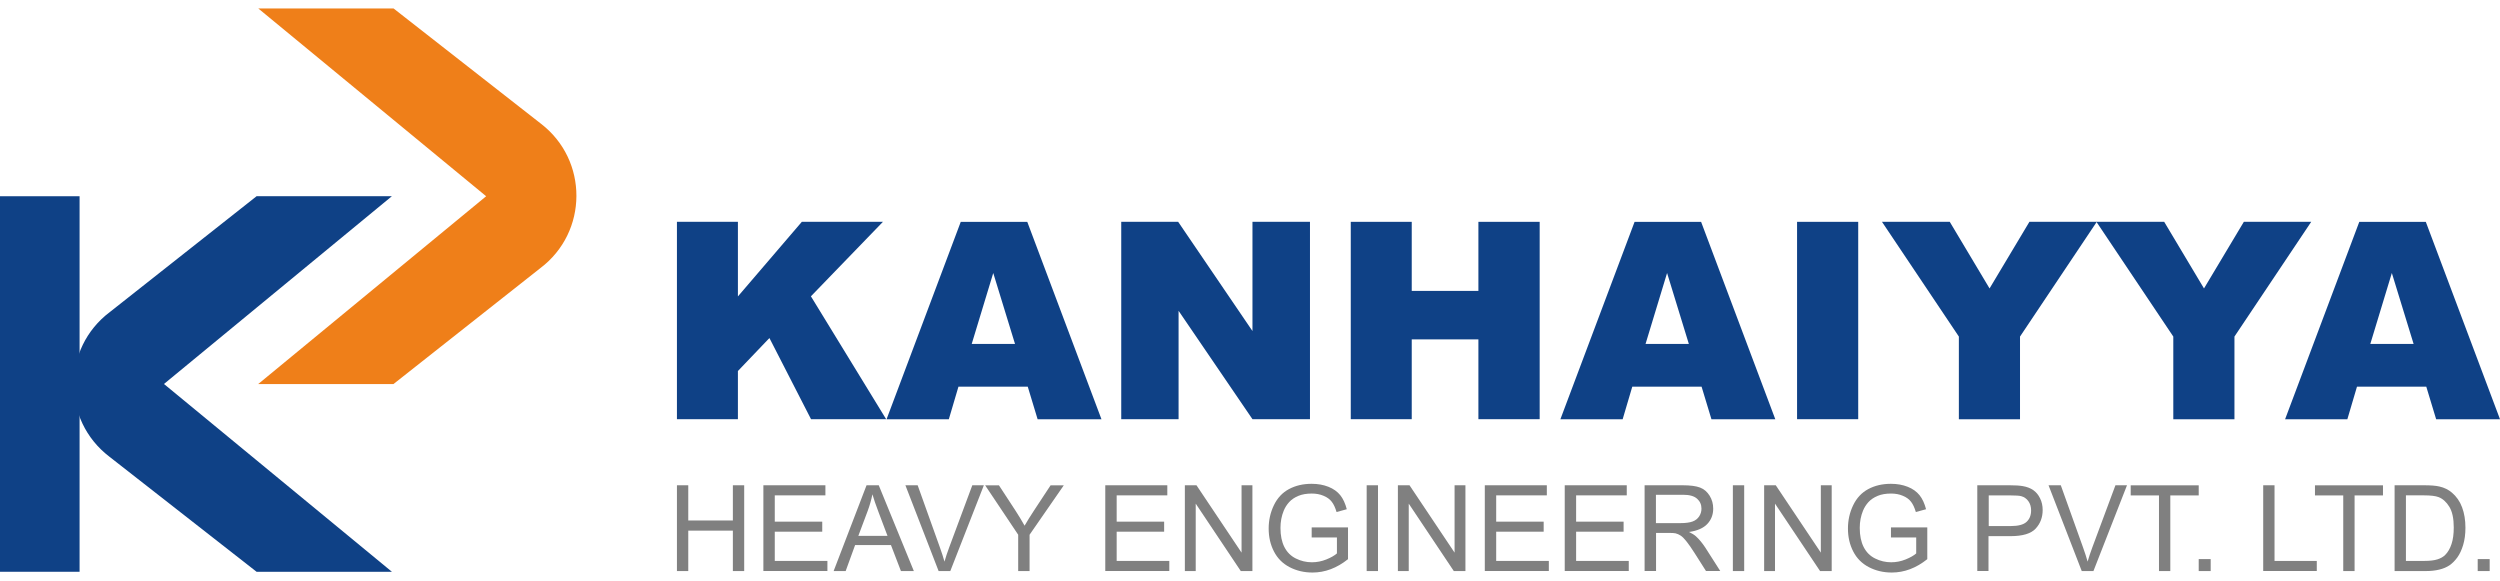 <?xml version="1.0" encoding="UTF-8"?>
<svg id="Layer_1" xmlns="http://www.w3.org/2000/svg" version="1.1" viewBox="0 0 426 99">
  <!-- Generator: Adobe Illustrator 29.4.0, SVG Export Plug-In . SVG Version: 2.1.0 Build 152)  -->
  <defs>
    <style>
      .st0 {
        fill: #ef7f19;
      }

      .st1 {
        fill: gray;
      }

      .st2 {
        fill: #0f4186;
      }
    </style>
  </defs>
  <rect class="st2" y="33.44" width="13.56" height="63.99"/>
  <path class="st2" d="M66.77,97.43h-23.05l-25.09-19.62c-8.13-6.22-8.09-18.48.09-24.64l25.01-19.74h23.05l-38.84,32,38.84,32Z"/>
  <path class="st0" d="M44.01,1.44h23.05l25.09,19.62c8.13,6.22,8.09,18.48-.09,24.64l-25.01,19.74h-23.05l38.84-32L44.01,1.44Z"/>
  <g>
    <path class="st2" d="M115.35,37.8h10.39v12.71l10.89-12.71h13.82l-12.27,12.69,12.82,20.94h-12.8l-7.09-13.83-5.37,5.62v8.21h-10.39v-33.63Z"/>
    <path class="st2" d="M175.12,65.89h-11.8l-1.64,5.55h-10.61l12.64-33.63h11.34l12.64,33.63h-10.88l-1.68-5.55ZM172.96,58.61l-3.71-12.09-3.67,12.09h7.39Z"/>
    <path class="st2" d="M191.06,37.8h9.7l12.66,18.61v-18.61h9.8v33.63h-9.8l-12.59-18.47v18.47h-9.77v-33.63Z"/>
    <path class="st2" d="M230.17,37.8h10.39v11.77h11.36v-11.77h10.44v33.63h-10.44v-13.6h-11.36v13.6h-10.39v-33.63Z"/>
    <path class="st2" d="M289.94,65.89h-11.8l-1.64,5.55h-10.61l12.64-33.63h11.34l12.64,33.63h-10.88l-1.68-5.55ZM287.78,58.61l-3.71-12.09-3.67,12.09h7.39Z"/>
    <path class="st2" d="M306.22,37.8h10.42v33.63h-10.42v-33.63Z"/>
    <path class="st2" d="M320.7,37.8h11.54l6.78,11.35,6.79-11.35h11.48l-13.08,19.55v14.09h-10.42v-14.09l-13.1-19.55Z"/>
    <path class="st2" d="M357.24,37.8h11.54l6.78,11.35,6.79-11.35h11.48l-13.08,19.55v14.09h-10.42v-14.09l-13.1-19.55Z"/>
    <path class="st2" d="M413.43,65.89h-11.8l-1.64,5.55h-10.61l12.64-33.63h11.34l12.64,33.63h-10.88l-1.68-5.55ZM411.28,58.61l-3.71-12.09-3.67,12.09h7.39Z"/>
  </g>
  <g>
    <path class="st1" d="M115.35,97.31v-14.62h1.93v6h7.6v-6h1.93v14.62h-1.93v-6.89h-7.6v6.89h-1.93Z"/>
    <path class="st1" d="M130.08,97.31v-14.62h10.57v1.72h-8.63v4.48h8.09v1.71h-8.09v4.98h8.97v1.72h-10.91Z"/>
    <path class="st1" d="M142.05,97.31l5.61-14.62h2.08l5.98,14.62h-2.2l-1.7-4.43h-6.11l-1.61,4.43h-2.05ZM146.27,91.31h4.96l-1.53-4.05c-.47-1.23-.81-2.24-1.04-3.03-.19.94-.45,1.87-.79,2.79l-1.61,4.29Z"/>
    <path class="st1" d="M159.94,97.31l-5.66-14.62h2.09l3.8,10.62c.31.85.56,1.65.77,2.39.23-.8.49-1.6.79-2.39l3.95-10.62h1.97l-5.72,14.62h-1.98Z"/>
    <path class="st1" d="M173.5,97.31v-6.19l-5.63-8.42h2.35l2.88,4.41c.53.82,1.03,1.65,1.49,2.47.44-.76.97-1.63,1.6-2.58l2.83-4.3h2.25l-5.83,8.42v6.19h-1.93Z"/>
    <path class="st1" d="M188.34,97.31v-14.62h10.57v1.72h-8.63v4.48h8.09v1.71h-8.09v4.98h8.97v1.72h-10.91Z"/>
    <path class="st1" d="M201.9,97.31v-14.62h1.98l7.68,11.48v-11.48h1.85v14.62h-1.98l-7.68-11.49v11.49h-1.85Z"/>
    <path class="st1" d="M223.51,91.58v-1.71h6.19s0,5.41,0,5.41c-.95.76-1.93,1.33-2.94,1.71-1.01.38-2.05.57-3.11.57-1.44,0-2.74-.31-3.91-.92-1.17-.61-2.06-1.5-2.66-2.67-.6-1.16-.9-2.46-.9-3.9s.3-2.75.89-3.98c.59-1.23,1.45-2.15,2.57-2.75s2.4-.9,3.86-.9c1.06,0,2.01.17,2.87.51.85.34,1.52.82,2.01,1.43.49.61.85,1.41,1.11,2.39l-1.74.48c-.22-.74-.49-1.33-.82-1.75-.33-.43-.79-.77-1.4-1.02-.6-.26-1.28-.38-2.01-.38-.88,0-1.65.13-2.29.4-.64.27-1.16.62-1.56,1.06s-.7.92-.92,1.45c-.37.9-.56,1.88-.56,2.94,0,1.3.22,2.39.67,3.27.45.88,1.1,1.53,1.96,1.95.86.43,1.77.64,2.73.64.84,0,1.66-.16,2.45-.48.8-.32,1.4-.67,1.81-1.03v-2.72h-4.3Z"/>
    <path class="st1" d="M232.88,97.31v-14.62h1.93v14.62h-1.93Z"/>
    <path class="st1" d="M238.2,97.31v-14.62h1.98l7.68,11.48v-11.48h1.85v14.62h-1.98l-7.68-11.49v11.49h-1.85Z"/>
    <path class="st1" d="M253.01,97.31v-14.62h10.57v1.72h-8.63v4.48h8.09v1.71h-8.09v4.98h8.97v1.72h-10.91Z"/>
    <path class="st1" d="M266.63,97.31v-14.62h10.57v1.72h-8.63v4.48h8.09v1.71h-8.09v4.98h8.97v1.72h-10.91Z"/>
    <path class="st1" d="M280.24,97.31v-14.62h6.48c1.3,0,2.29.13,2.97.39.68.26,1.22.73,1.63,1.39.41.66.61,1.4.61,2.2,0,1.04-.34,1.91-1.01,2.62-.67.71-1.71,1.16-3.11,1.36.51.25.9.49,1.17.73.57.52,1.1,1.17,1.61,1.94l2.54,3.98h-2.43l-1.93-3.04c-.56-.88-1.03-1.55-1.4-2.01-.37-.47-.69-.79-.98-.98-.29-.19-.58-.32-.88-.39-.22-.05-.58-.07-1.08-.07h-2.24v6.49h-1.93ZM282.17,89.14h4.16c.88,0,1.58-.09,2.07-.27.5-.18.88-.48,1.14-.88.26-.4.39-.84.39-1.31,0-.69-.25-1.26-.75-1.7-.5-.45-1.29-.67-2.38-.67h-4.63v4.84Z"/>
    <path class="st1" d="M295.28,97.31v-14.62h1.93v14.62h-1.93Z"/>
    <path class="st1" d="M300.61,97.31v-14.62h1.98l7.68,11.48v-11.48h1.85v14.62h-1.98l-7.68-11.49v11.49h-1.85Z"/>
    <path class="st1" d="M322.22,91.58v-1.71h6.19s0,5.41,0,5.41c-.95.76-1.93,1.33-2.94,1.71-1.01.38-2.05.57-3.11.57-1.44,0-2.74-.31-3.91-.92-1.17-.61-2.06-1.5-2.66-2.67-.6-1.16-.9-2.46-.9-3.9s.3-2.75.89-3.98c.59-1.23,1.45-2.15,2.57-2.75s2.4-.9,3.86-.9c1.06,0,2.01.17,2.87.51.85.34,1.52.82,2.01,1.43.49.61.85,1.41,1.11,2.39l-1.74.48c-.22-.74-.49-1.33-.82-1.75-.33-.43-.79-.77-1.4-1.02-.6-.26-1.28-.38-2.01-.38-.88,0-1.65.13-2.29.4-.64.27-1.16.62-1.56,1.06s-.7.92-.92,1.45c-.37.9-.56,1.88-.56,2.94,0,1.3.22,2.39.67,3.27.45.88,1.1,1.53,1.96,1.95.86.43,1.77.64,2.73.64.84,0,1.66-.16,2.45-.48.8-.32,1.4-.67,1.81-1.03v-2.72h-4.3Z"/>
    <path class="st1" d="M336.93,97.31v-14.62h5.51c.97,0,1.71.05,2.22.14.72.12,1.32.35,1.8.68.49.34.88.81,1.17,1.41.3.6.44,1.27.44,1.99,0,1.24-.39,2.29-1.19,3.16-.79.86-2.22,1.29-4.29,1.29h-3.75v5.94h-1.93ZM338.87,89.64h3.78c1.25,0,2.14-.23,2.66-.7.52-.47.79-1.12.79-1.96,0-.61-.15-1.14-.46-1.57-.31-.44-.72-.72-1.22-.86-.33-.09-.93-.13-1.8-.13h-3.74v5.22Z"/>
    <path class="st1" d="M354.73,97.31l-5.66-14.62h2.09l3.8,10.62c.31.85.56,1.65.77,2.39.23-.8.49-1.6.79-2.39l3.95-10.62h1.97l-5.72,14.62h-1.98Z"/>
    <path class="st1" d="M367.89,97.31v-12.89h-4.82v-1.72h11.59v1.72h-4.84v12.89h-1.93Z"/>
    <path class="st1" d="M374.66,97.31v-2.04h2.04v2.04h-2.04Z"/>
    <path class="st1" d="M422.2,97.31v-2.04h2.04v2.04h-2.04Z"/>
    <path class="st1" d="M385.65,97.31v-14.62h1.93v12.89h7.2v1.72h-9.13Z"/>
    <path class="st1" d="M399.29,97.31v-12.89h-4.82v-1.72h11.59v1.72h-4.84v12.89h-1.93Z"/>
    <path class="st1" d="M408.04,97.31v-14.62h5.03c1.14,0,2,.07,2.6.21.84.19,1.55.54,2.14,1.05.77.65,1.35,1.48,1.73,2.5.38,1.01.57,2.17.57,3.47,0,1.11-.13,2.09-.39,2.95-.26.86-.59,1.57-1,2.13-.41.56-.85,1-1.33,1.33-.48.32-1.06.57-1.74.73-.68.17-1.46.25-2.35.25h-5.27ZM409.97,95.58h3.12c.96,0,1.72-.09,2.27-.27.55-.18.99-.43,1.31-.76.46-.46.82-1.08,1.07-1.85.26-.77.38-1.71.38-2.82,0-1.53-.25-2.7-.75-3.52-.5-.82-1.11-1.37-1.83-1.65-.52-.2-1.35-.3-2.5-.3h-3.07v11.17Z"/>
  </g>
</svg>